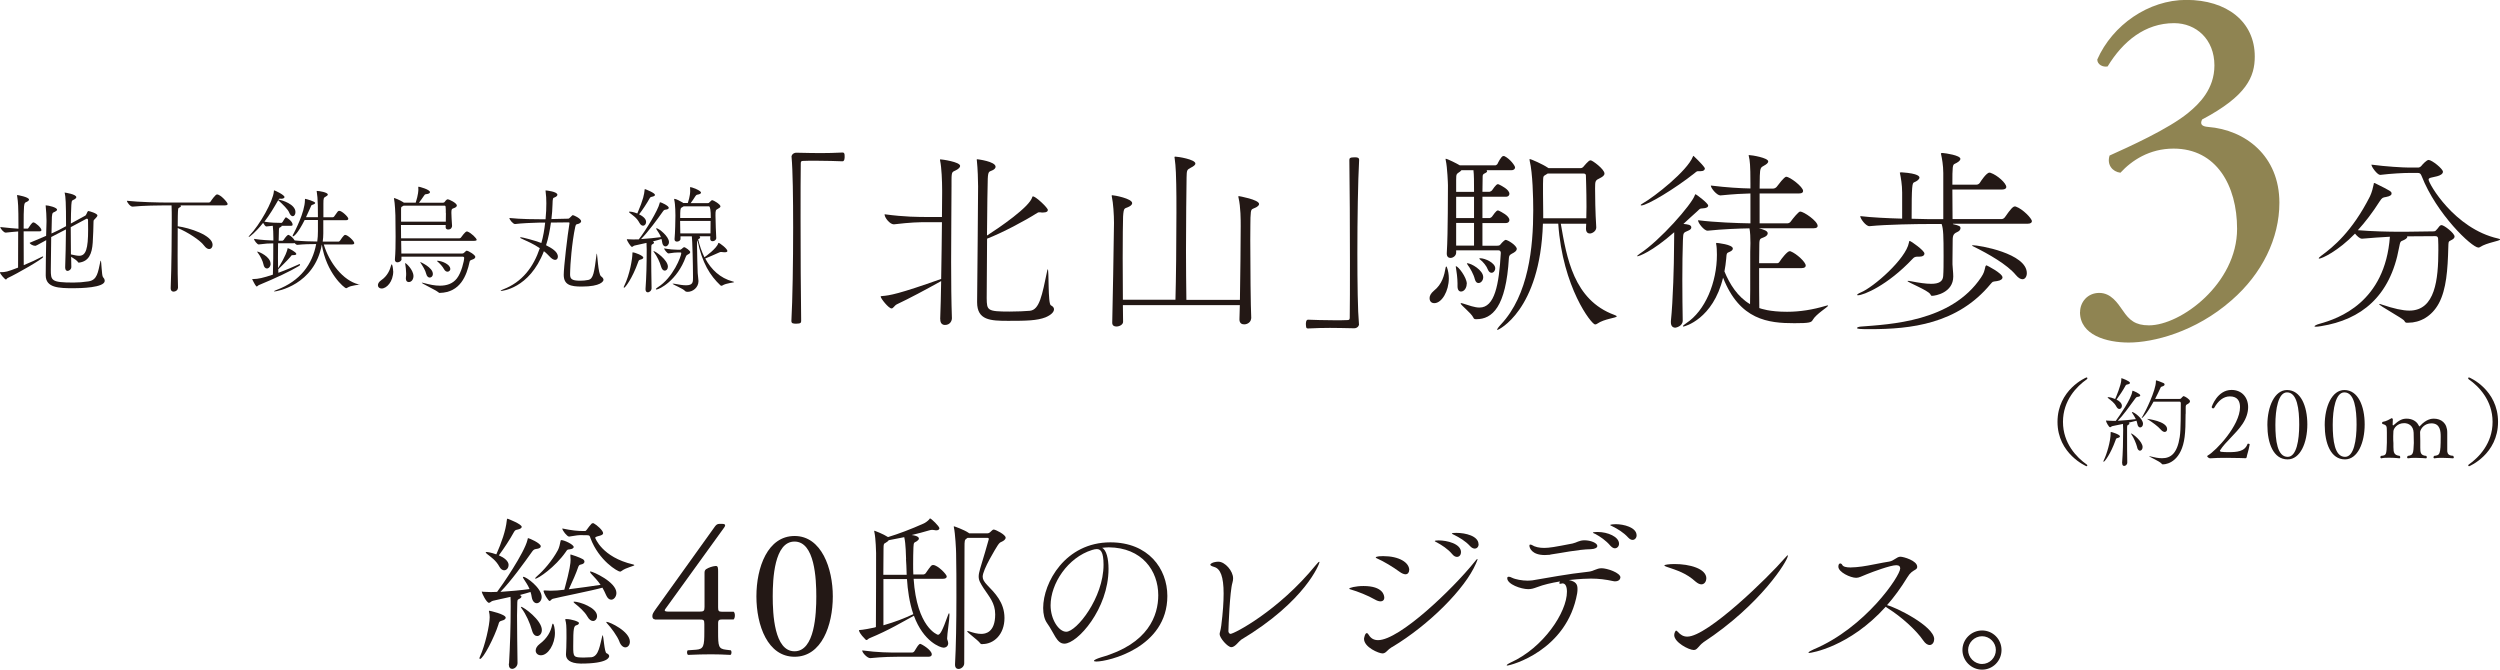 <?xml version="1.0" encoding="UTF-8"?>
<svg id="_レイヤー_2" data-name="レイヤー 2" xmlns="http://www.w3.org/2000/svg" width="255.88" height="68.54" viewBox="0 0 255.88 68.54">
  <defs>
    <style>
      .cls-1 {
        fill: #231815;
      }

      .cls-2 {
        fill: #8f8452;
      }
    </style>
  </defs>
  <g id="_アニメーションテキスト_SP" data-name="アニメーションテキスト_SP">
    <g>
      <path class="cls-1" d="M.79,28.46c-.12.05-.12.15-.18.15-.11,0-.62-.59-.62-.74,0-.01.01-.01.01-.01.6,0,.72-.04,1.85-.47.01-.72.01-2.34.01-3.7-.46.02-.84.09-1.27.12h-.01c-.2,0-.55-.42-.55-.57H.05c.92.09,1.38.15,1.84.17,0-.63-.01-1.19-.01-1.53-.01-.46-.01-1.16-.13-1.85v-.05s0-.02.01-.02c.02,0,1.21.2,1.21.47,0,.09-.12.19-.3.26-.23.09-.25.23-.25,2.71h.39c.07,0,.09-.05.13-.11.33-.52.44-.53.47-.53.21,0,.83.56.83.79,0,.07-.05.13-.21.13h-1.61c0,1.32.01,2.77.01,3.46.68-.28,1.38-.6,1.84-.85.04-.02.07-.04.1-.04.04,0,.05.02.05.05,0,.18-2.68,1.72-3.62,2.15ZM10.72,28.74c0,.72-2.55.76-3.19.76-1.51,0-2.85-.04-2.85-1.32,0-.81.02-2.31.05-3.6-1,.56-1.06.58-1.13.58-.23,0-.56-.19-.56-.31h0c.66-.27,1.21-.51,1.68-.71l.04-1.43v-.17c0-.4-.04-1.02-.08-1.41,0-.04-.01-.06-.01-.07,0-.04.01-.04.04-.04.24,0,1.13.21,1.13.44,0,.07-.07.14-.21.21-.21.1-.28.05-.32.53-.01.19-.02.87-.04,1.7.53-.24.96-.45,1.49-.75,0-2.44-.05-3.04-.13-3.36-.01-.05-.02-.07-.02-.07,0-.01.01-.01.01-.01.05,0,1.19.17,1.19.47,0,.07-.06.14-.15.2-.28.17-.32.04-.36.6-.02.5-.05,1.17-.05,1.9l1.48-.81c.07-.04.09-.14.14-.21.04-.07.06-.17.13-.24.01-.01.02-.02.05-.02.08,0,.92.24.92.45,0,.09-.1.2-.26.37-.13.12-.13.11-.14.31-.02.6-.02,1.28-.08,2.11-.08,1.15-.4,1.91-1.4,2.04-.09,0-.11-.04-.11-.04-.05-.15-.4-.37-.7-.56l.02,1.03v.02c0,.27-.27.4-.38.4-.13,0-.25-.1-.25-.34v-.04c.04-1.03.07-2.56.08-3.87l-1.51.78c-.02,1.19-.04,2.58-.04,3.32,0,1.13.02,1.34,2.32,1.34.51,0,1-.04,1.53-.12.91-.13.98-.94,1.22-2.03.01-.07.02-.09.04-.09.08,0,.09,1.55.23,1.68.1.11.17.23.17.34ZM8.9,22.38s-.05.01-.07.02l-1.59.85c0,.94.01,1.94.02,2.79.31.06.59.14.84.14.69,0,.92-.69.92-2.7,0-.34-.01-.68-.01-.96,0-.09-.06-.14-.12-.14Z"/>
      <path class="cls-1" d="M18.21,29.46c0,.24-.24.39-.44.39-.15,0-.3-.09-.3-.33v-.02c.09-2.1.11-5.71.11-6.9,0-.49,0-1.28-.02-1.58h-.6c-.66,0-2.3.02-3.39.13h-.01c-.23,0-.57-.45-.57-.6h0c1.25.14,3.36.18,4.04.18h4.33c.08,0,.17-.05.2-.11.11-.17.5-.72.65-.72.37,0,1.09.82,1.09.98,0,.07-.06.14-.26.14h-4.58s.06.05.06.07c0,.06-.08.13-.15.15-.15.06-.15.09-.17.88,0,.27-.01.63-.01,1.04,1.16.15,3.57.91,3.57,1.9,0,.24-.14.43-.36.43-.14,0-.32-.1-.5-.34-.4-.56-1.74-1.42-2.71-1.81,0,.83-.01,1.85-.01,2.86,0,1.26.01,2.48.04,3.26h0Z"/>
      <path class="cls-1" d="M36.79,29.11c0,.06-.83.07-1.24.34-.04.02-.08.05-.12.05-.18,0-2.04-1.56-2.49-4.47-.75,4.15-4.62,4.8-4.84,4.8-.04,0-.05,0-.05-.01,0-.04.12-.1.27-.15,2.43-.91,3.66-2.64,4.04-4.69-.56,0-1.25.01-1.91.08h-.02c-.08,0-.2-.08-.28-.18-.04.01-.08.02-.15.02h-1.54c-.01.47-.01.97-.01,1.47,0,.36,0,.72.01,1.08.81-1.28.92-1.8.96-1.94.01-.08.01-.11.04-.11.08,0,.87.4.87.59,0,.07-.08.12-.28.12h-.05c-.19,0-.18.05-.28.18-.25.31-1.19,1.23-1.24,1.27,0,.12.01.24.01.36.82-.3,1.56-.62,2.13-.88.02-.01.04-.01.05-.01.02,0,.04.01.04.05s-.02.1-.1.14c-.96.57-2.29,1.2-4.14,1.97-.09.05-.13.13-.19.13-.02,0-.05-.01-.07-.04-.12-.12-.4-.7-.4-.7,0-.01.01-.02.06-.02h.08c.44,0,1-.12,1.98-.45.04-1.1.04-2.25.04-3.2-.42,0-.83.02-1.49.11h-.01c-.14,0-.47-.41-.47-.57.78.12,1.49.15,1.98.17v-.24c0-.52-.02-.91-.06-1.27-.19.01-.4.04-.66.07h-.01c-.08,0-.23-.2-.32-.37-.77.98-1.4,1.45-1.46,1.45t-.02-.01s.02-.08.08-.14c1.06-1.09,2.42-3.52,2.5-4.51.01-.08,0-.12.02-.12.08,0,1.07.47,1.07.69,0,.1-.14.17-.3.17h-.02c-.07,0-.12-.01-.15-.01-.07,0-.11.02-.15.09.02,0,.05.01.08.02.27.05,1.66.45,1.66,1.27,0,.25-.13.42-.27.42-.13,0-.27-.11-.38-.39-.11-.3-.68-.85-1.03-1.17l-.09-.08s-.01.02-.02.04c-.4.7-.85,1.46-1.39,2.16.66.11,1.26.12,1.64.12h.12s.07-.04.11-.1c.01-.02.27-.47.34-.47.02,0,.68.37.68.76,0,.06-.04.11-.17.11h-.95c0,.07-.06.11-.08.12-.21.12-.2.02-.21.65,0,.25-.02.5-.02.76h.39s.09-.04.13-.09c.14-.24.38-.51.46-.51.02,0,.05,0,.06.01.24.11.45.32.6.56.77.08,1.65.11,2.31.11.05-.34.07-.7.07-1.06v-1.14h-1.36c-.71,1.41-1.1,1.67-1.19,1.67-.02,0-.04-.01-.04-.05s.04-.13.12-.27c.06-.11,1.14-2.15,1.14-3.4,0-.12.01-.12.02-.12.07,0,1.03.27,1.03.42,0,.06-.08.13-.28.19-.15.05-.13.11-.19.24l-.47,1.03h1.22c0-.47-.01-.94-.01-1.23-.01-.58-.06-1.11-.11-1.38-.01-.04-.01-.06-.01-.07s0-.01.01-.01c.26,0,1.13.15,1.13.37,0,.07-.07.14-.19.2-.23.13-.26.14-.26.74v1.39h.95s.12-.02.15-.08c.38-.54.39-.58.53-.58.26,0,.92.62.92.81,0,.08-.06.15-.26.15h-2.3v1.34c0,.28-.02.57-.06.85h1.61c.07,0,.13-.05.17-.11.01-.02.37-.58.51-.58.28,0,.94.64.94.84,0,.07-.05.14-.23.14h-2.89c.55,1.86,1.97,3.7,3.57,4.09.08.02.13.04.13.05ZM27.7,26.99c0,.28-.19.49-.38.49-.15,0-.31-.13-.36-.44-.05-.28-.31-.83-.55-1.14-.06-.07-.09-.12-.09-.14,0,0,.01-.01.02-.01.14,0,1.35.51,1.35,1.24Z"/>
      <path class="cls-1" d="M40.25,27.75c0,1.08-.68,1.78-1.19,1.78-.23,0-.38-.14-.38-.34,0-.15.09-.34.34-.51.63-.43.89-1.04,1.02-1.55.01-.05.04-.07.06-.07.06,0,.14.46.14.7ZM48.8,24.52c0,.07-.06.13-.26.13h-7.48l.02,1.3h6.19c.14,0,.18-.04.23-.08.2-.2.23-.21.27-.21.17,0,.88.43.88.63,0,.09-.08.19-.21.24-.19.07-.34.1-.37.24-.31,1.46-.96,3.15-3.05,3.21-.11,0-.08-.02-.17-.08-.34-.26-1.68-.88-1.68-.96t.02-.01s.11.01.24.05c.55.15,1.08.26,1.59.26.7,0,1.32-.2,1.74-.74.46-.57.75-1.8.75-2.11,0-.07-.07-.12-.12-.12h-6.3v.24s.01.01.01.01c0,.19-.23.33-.42.33-.14,0-.26-.08-.26-.26v-.05c.06-.68.07-1.53.07-2.32,0-1.01-.02-1.91-.02-2.17,0-.15-.05-1.27-.14-1.7-.01-.04-.01-.06-.01-.07s0-.01.01-.01c.08,0,.57.19.95.43l.04.04h1.23c.27-.83.27-1.28.27-1.35,0-.08-.01-.15-.01-.21s.01-.07.05-.07c.05,0,1.15.28,1.15.56,0,.08-.11.18-.38.2-.15.01-.18.08-.24.17-.19.26-.34.51-.51.71h2.44c.07,0,.15-.02.19-.08.02-.04.19-.27.31-.27.17,0,.94.39.94.63,0,.15-.2.24-.3.27-.23.08-.26.11-.26.49s.04.76.07,1.33c0,.08-.05.37-.4.37-.14,0-.26-.07-.26-.25h0s.01-.21.01-.21h-4.58c0,.43,0,.89.01,1.36h5.98s.12-.02.15-.08c.05-.06.43-.62.6-.62.02,0,.05,0,.07.01.38.14.94.69.94.85ZM45.63,21.81c0-.26,0-.47-.02-.65,0-.01-.02-.11-.09-.11h-4.21l-.14.08c-.09.06-.12.04-.12.3v1.26h4.58c.01-.34.01-.63.01-.88ZM41.84,28.87c-.17,0-.3-.11-.3-.37,0-.05,0-.09.01-.15.02-.11.02-.23.02-.36,0-.33-.05-.7-.09-.95,0-.04-.01-.06-.01-.08s.01-.04.02-.04c.05,0,.81.66.83,1.33,0,.32-.18.62-.49.62ZM44.31,28.02c0,.24-.15.39-.33.39-.14,0-.3-.12-.36-.39-.08-.36-.37-.81-.55-1.08-.04-.06-.05-.08-.05-.11t.01-.01s1.27.55,1.27,1.2ZM46.1,27.49c0,.19-.14.32-.3.32-.12,0-.26-.08-.36-.27-.12-.24-.44-.59-.68-.79-.01-.01-.04-.02-.04-.05,0-.01.01-.01.06-.01.4,0,1.3.36,1.3.81Z"/>
      <path class="cls-1" d="M58.29,22.83s-.01-.07-.07-.07l-1.83.02c-.11.79-.26,1.59-.5,2.32.55.28,1.21.65,1.21,1.17,0,.19-.11.33-.28.33-.15,0-.36-.11-.59-.37-.17-.19-.36-.36-.56-.52-1.49,3.89-4.38,4.07-4.38,4.07-.04,0-.05-.01-.05-.02,0-.02.15-.11.25-.14,1.96-.74,3.12-2.3,3.76-4.22-.62-.42-1.3-.72-1.94-1.01-.05-.02-.07-.05-.07-.06,0-.02.04-.05.07-.05.13,0,1.36.31,2.1.59.19-.66.31-1.36.39-2.09h-.5c-.88.02-1.93.07-2.58.15h-.01c-.19,0-.57-.44-.57-.62,1.16.13,2.79.13,3.17.13h.53c.06-.62.08-1.16.08-1.64,0-.4-.02-.82-.08-1.26v-.04s0-.01.01-.01c.08,0,1.2.12,1.2.44,0,.09-.08.19-.25.26-.21.09-.23.02-.25.78-.01.47-.05.96-.11,1.45l1.72-.04c.06,0,.12-.05.18-.11.21-.21.25-.25.3-.25.06,0,.84.33.84.63,0,.14-.19.23-.28.26-.17.06-.25-.01-.32.3-.36,1.64-.52,4.07-.52,4.49,0,.13-.01.25-.01.37,0,.45.13.66,1.02.66.27,0,.57-.02.85-.08.52-.12.6-.77.84-2.62.01-.07.01-.09.02-.09.07,0,.13,2.12.44,2.34.15.11.25.23.25.36,0,.14-.27.69-2.23.69-1.15,0-1.84-.17-1.84-1.21,0-.75.38-4.03.59-5.28v-.04Z"/>
      <path class="cls-1" d="M65.84,26.37c0,.08-.08.15-.28.2-.18.04-.19.11-.25.27-.6,1.67-1.32,2.61-1.43,2.61-.02,0-.04-.01-.04-.04,0-.04.01-.08.05-.15.58-1.16.84-2.83.84-3.31,0-.12.01-.12.02-.12.24,0,1.09.34,1.09.53ZM68.47,24.78c0,.26-.18.44-.36.44-.15,0-.3-.13-.34-.44-.01-.11-.04-.23-.07-.32-.23.07-.53.17-.88.25.08.04.12.08.12.13s-.04.1-.13.14c-.15.08-.14.05-.15.47,0,.17-.01.4-.01.7,0,.92.02,2.34.04,3.35,0,.24-.21.42-.39.42-.12,0-.23-.09-.23-.3v-.06c.09-1.23.12-2.49.12-4.04,0-.25-.01-.49-.02-.66-.5.12-.97.21-1.21.27-.12.02-.2.14-.28.14-.12,0-.52-.64-.52-.77,0-.01,0-.02.02-.02s.05.01.08.01c.18.01.38.02.57.02s.36-.01.46-.01h.09c.71-.9,1.98-3,2.13-3.69.02-.08.02-.11.05-.11.11,0,.89.36.89.57,0,.08-.09.17-.33.19-.12.01-.19.06-.27.18-.57.81-1.49,2.07-2.24,2.83.7-.05,1.51-.12,2.04-.2-.12-.3-.3-.55-.43-.75-.05-.07-.06-.11-.06-.14,0-.01.01-.02.02-.02.26,0,1.29.85,1.29,1.41ZM67.04,19.95c0,.07-.1.15-.31.19-.14.02-.18.06-.25.18-.25.46-.73,1.19-1.07,1.62.65.31.72.63.72.78,0,.21-.14.38-.31.38-.13,0-.26-.08-.38-.3-.26-.5-.66-.75-.95-.98-.07-.06-.11-.09-.11-.12s.02-.04.07-.04c.31,0,.72.17.78.19.65-1.51.7-2,.74-2.37.01-.09.01-.12.04-.12s.05.01.08.02c.02.01.94.36.94.56ZM68.36,27.3c0,.24-.15.4-.32.4-.14,0-.28-.11-.36-.36-.15-.53-.44-1.13-.73-1.51-.05-.06-.07-.09-.07-.12,0,0,0-.01.01-.01.21,0,1.47.92,1.47,1.59ZM70.64,25.82c0,.11-.13.17-.2.21-.08.05-.18.06-.25.26-.88,2.44-2.73,3.34-2.99,3.34-.05,0-.07-.01-.07-.04,0-.04.06-.09.17-.17,1.61-1,2.43-3.22,2.43-3.51,0-.05-.04-.07-.08-.07h-.26c-.17,0-.52.02-.97.1-.13,0-.45-.42-.45-.52.57.11,1.06.14,1.35.14h.32s.09-.05.13-.08c.06-.06.2-.18.25-.18.13,0,.63.36.63.51ZM75.15,28.86c0,.08-.79.09-1.23.37-.02.01-.05.02-.07.02-.05,0-.08-.02-.12-.05-1.03-.97-1.88-2.28-2.34-4.61-.05.08-.05.44-.05.52,0,.65.06,2.55.07,2.83,0,.09.08.7.08.82v.02c0,.65-.59,1.09-1.1,1.09-.21,0-.26-.07-.28-.09-.17-.23-1.27-.66-1.27-.74,0-.01.01-.01.04-.01.04,0,.09,0,.19.02.45.09.84.15,1.15.15.71,0,.71-.34.71-.77,0-1.36-.07-3.97-.12-4.24h-1.16v.26c0,.17-.19.28-.36.28-.13,0-.25-.07-.25-.23v-.04c.06-.57.09-1.96.09-2.4,0-.04,0-1.13-.12-1.6-.01-.04-.01-.06-.01-.07,0-.02.01-.04.02-.04.17,0,.66.26.85.38l.06.05h.47c.04-.12.24-.74.24-1.22,0-.13,0-.26-.01-.34,0-.06.01-.07.04-.07.11,0,1.08.34,1.08.57,0,.08-.12.17-.36.2-.13.02-.17.1-.23.18-.17.26-.31.49-.47.69h1.75c.08,0,.11-.01.14-.05.25-.25.26-.25.33-.25.11,0,.83.42.83.63,0,.12-.17.19-.26.25-.23.12-.25.15-.25.69,0,.68.06,1.91.08,2.3h0c0,.2-.2.33-.37.33-.13,0-.25-.07-.25-.25,0-.08.01-.17.01-.26h-1.13c.07.04.09.07.09.12,0,.06-.05.12-.14.15l-.06.04c.14.65.36,1.28.64,1.84.11-.07,1.26-.91,1.41-1.42.01-.04.02-.05.04-.05.11,0,.9.6.9.83,0,.08-.09.13-.26.13-.06,0-.12,0-.19-.01-.06-.01-.12-.02-.18-.02-.07,0-.14.01-.21.05-.38.17-1.03.46-1.43.62.62,1.14,1.53,2,2.79,2.34.11.02.15.05.15.06ZM72.55,21.12h-2.58l-.21.13c-.13.06-.14.26-.14,1.06h3.13q0-1.19-.19-1.19ZM69.61,22.61c0,.39.01.76.02,1.28h3.09c0-.4.01-.85.01-1.28h-3.13Z"/>
      <path class="cls-1" d="M81.01,16.07c0-.26.24-.44.5-.44,1.01.02,1.75.04,2.48.04s1.41-.02,2.26-.06c.04,0,.14.02.16.1.04.08.04.2.04.34,0,.1,0,.46-.22.46-.52-.02-1.69-.06-2.78-.06-.44,0-.89,0-1.27.02-.18,0-.22.08-.22.26-.02,1.07-.02,3.23-.02,5.7,0,3.51.02,7.68.06,10.4,0,.18-.02.3-.5.3-.32,0-.5-.02-.5-.28.12-2.2.18-6.03.18-9.53,0-3.08-.04-5.93-.16-7.22v-.04Z"/>
      <path class="cls-1" d="M96.23,32.66c.04-1.09.08-2.46.1-3.89-1.71.95-3.21,1.75-4.54,2.38-.26.14-.36.42-.54.42-.3,0-1.11-1.03-1.11-1.21,0-.06.06-.04.16-.06.75-.06,1.67-.2,6.03-1.75.04-2,.06-4.13.08-5.81h-1.37c-1.11,0-1.81.02-3.53.22h-.04c-.38,0-.93-.67-.93-1.01v-.02c2.06.28,3.43.28,4.58.28h1.29c0-1.15.02-2.02.02-2.42v-.34c0-.91-.06-2.32-.2-2.96-.02-.06-.02-.1-.02-.12,0-.04.02-.06.04-.06.14,0,2.02.26,2.02.67,0,.12-.1.24-.28.36-.5.32-.6.06-.6,1.13v.56c0,1.67-.04,4.72-.04,7.76,0,2.06.02,4.11.08,5.78,0,.26-.18.69-.71.69-.26,0-.48-.16-.48-.56v-.04ZM100.01,30.79c.04-2.34.08-9.94.1-11.71,0-.6-.04-1.83-.12-2.58,0-.08-.02-.12-.02-.16,0-.02.02-.04.06-.04.02,0,1.87.22,1.87.77,0,.12-.1.26-.32.36-.32.16-.44.04-.48.85-.02.44-.06,3.08-.08,5.83,1.23-.79,4.39-2.94,4.64-3.95.02-.04.02-.06.06-.06.3,0,1.53,1.17,1.53,1.39,0,.14-.12.26-.48.26h-.16c-.08-.02-.16-.02-.22-.02-.08,0-.14,0-.22.06-1.27.81-3.55,2.02-5.14,2.64-.02,2.7-.04,5.4-.04,6.09.02,1.25.04,1.37,2.36,1.37.75,0,1.61-.04,2.06-.08.99-.1,1.25-1.59,1.77-4.07.02-.12.04-.18.06-.18.14,0,0,3.55.32,3.69.2.1.32.24.32.4,0,.28-.28.58-.87.83-.87.34-1.98.36-3.81.36s-3.19-.06-3.19-1.9v-.14Z"/>
      <path class="cls-1" d="M128.05,32.6c0,.32-.32.6-.71.6-.26,0-.48-.14-.48-.5v-.04c0-.16.02-.69.04-1.43h-11.97c0,.73.02,1.31.02,1.71,0,.28-.36.48-.69.48-.22,0-.42-.1-.42-.38v-.04c.02-.4.18-9.29.18-10.18,0-.83-.08-2.06-.22-2.68-.02-.06-.02-.1-.02-.12t.04-.04c.22,0,2.06.34,2.06.81,0,.12-.1.24-.28.34-.5.28-.58,0-.65,1.03-.02.48-.04,2.28-.04,4.29,0,1.41.02,2.96.02,4.23h5.38c.06-2.06.1-5.93.1-8.89,0-1.19,0-2.22-.02-2.94,0-.38-.04-1.92-.16-2.64-.02-.06-.02-.08-.02-.12s.02-.06.08-.06c.26,0,2.06.28,2.06.71,0,.14-.18.28-.46.42-.42.22-.42.26-.44,1.01-.02,1.41-.06,4.41-.06,7.5,0,1.73.02,3.49.04,5.02h5.48c.04-2.36.08-6.13.08-7.54,0-.62,0-1.96-.22-2.9-.02-.06-.02-.1-.02-.14,0-.02.02-.04.04-.04s2.08.36,2.08.81c0,.12-.1.22-.3.34-.48.26-.54.02-.58,1.05,0,.18-.02,1.09-.02,2.3,0,2.68.04,6.89.1,8.02v.02Z"/>
      <path class="cls-1" d="M139.1,33.16c0,.26-.24.44-.5.44-.99-.02-1.75-.04-2.48-.04s-1.41.02-2.26.06c-.04,0-.14-.02-.16-.1-.02-.08-.04-.2-.04-.34,0-.1,0-.46.22-.46.52.02,1.69.06,2.78.06.44,0,.89,0,1.27-.02.18,0,.22-.08.22-.26.02-1.07.02-3.23.02-5.7,0-3.51-.02-7.68-.06-10.4,0-.18.02-.3.52-.3.3,0,.48.02.48.28-.12,2.2-.18,6.03-.18,9.53,0,3.08.04,5.93.16,7.22v.04Z"/>
      <path class="cls-1" d="M148.29,28.49c0,1.29-.71,2.54-1.49,2.54-.14,0-.48-.06-.48-.52,0-.22.12-.48.44-.75.85-.67,1.07-1.59,1.21-2.4.02-.06.04-.08.06-.08s.06.02.06.06c.14.36.2.77.2,1.15ZM155.24,25.48c0,.18-.16.32-.52.5-.22.12-.26.22-.28.42-.3,5.04-1.71,6.27-3.33,6.27h-.04c-.16,0-.22-.04-.28-.18-.22-.46-1.29-1.27-1.29-1.43,0-.02.02-.04.04-.04.04,0,.1.02.18.04.64.2,1.21.42,1.71.42,1.55,0,2-2.32,2.18-5.6,0-.14-.08-.26-.24-.26h-4.33v.24c0,.32-.32.54-.58.54-.2,0-.38-.12-.38-.44v-.04c.14-2.3.1-6.35.12-6.95,0-.16-.06-1.83-.22-2.54-.02-.06-.02-.12-.02-.14s0-.04.02-.04c.16,0,1.19.52,1.43.67h3.67s.16-.06.2-.16c.02-.06.38-.79.58-.79.06,0,.1,0,.14.02.56.28,1.07.97,1.07,1.15,0,.12-.1.28-.36.28h-2.56s.06.08.06.1c0,.08-.1.16-.16.18-.3.14-.3.18-.3.48,0,.44-.02.93-.02,1.45h.73s.2-.06.26-.16c.02-.02.4-.62.58-.62.04,0,.08.02.1.02.24.12,1.09.52,1.09.97,0,.14-.1.3-.38.3h-2.38v2.18h.75s.18-.06.24-.16c.1-.14.42-.62.58-.62.04,0,.08.02.1.02.24.12,1.09.52,1.09.97,0,.14-.1.3-.38.3h-2.38v2.32h1.49c.26,0,.3-.06.38-.16.14-.18.42-.44.5-.44.2,0,1.15.56,1.15.95ZM150.12,29.05c0,.42-.26.79-.58.79-.2,0-.36-.16-.36-.54v-.3c0-.48-.1-1.29-.16-1.59-.02-.06-.02-.1-.02-.12s0-.04.02-.04c.24,0,1.09,1.13,1.11,1.77v.04ZM150.87,19.4c0-.69,0-1.53-.06-1.98h-1.23s-.08.1-.14.14c-.36.26-.4.2-.4.85v1.23h1.83v-.24ZM150.87,20.14h-1.83v2.18h1.83v-2.18ZM150.87,22.82h-1.83v2.32h1.83v-2.32ZM151.81,28.37c0,.34-.24.6-.48.6-.16,0-.3-.1-.38-.4-.12-.5-.48-1.13-.75-1.49-.04-.06-.06-.1-.06-.12,0,0,0-.02.02-.02.42,0,1.65.71,1.65,1.43ZM153.04,27.46c0,.26-.18.46-.38.46-.14,0-.28-.1-.38-.34-.12-.34-.48-.79-.83-1.05-.02-.02-.04-.04-.04-.06s.04-.04.08-.04c.52,0,1.55.48,1.55,1.03ZM165.48,32.38c0,.16-1.27.24-2,.75-.06.04-.14.08-.22.08-.36,0-3.33-3.79-3.77-10.32h-1.57c-.28,8.95-4.6,10.88-4.64,10.88s-.04,0-.04-.04c0-.06.1-.22.38-.52,2.84-3.02,3.31-7.92,3.31-11.69,0-1.25-.06-3.83-.36-5.04-.02-.08-.02-.14-.02-.16s0-.04.02-.04c.14,0,1.35.54,1.83.87l.1.06h3.29c.12,0,.26-.1.32-.2.1-.14.44-.48.52-.54.08-.04.12-.06.18-.06.18,0,1.41.91,1.41,1.35,0,.2-.2.34-.44.46-.5.24-.52.28-.52,1.07,0,.75.02,2.44.12,3.97v.02c0,.4-.44.62-.65.62-.22,0-.4-.14-.4-.48v-.04c0-.14.02-.32.02-.48h-2.6c.6,3.45,1.31,7.8,5.48,9.33.16.06.24.1.24.16ZM162.38,21.15c0-1.59-.06-3.14-.06-3.21s-.06-.18-.24-.18h-3.67s-.1.06-.16.1c-.32.2-.3.1-.32.97v.99c0,.46.02,1.15.02,2v.52h4.41c0-.38.02-.79.02-1.19Z"/>
      <path class="cls-1" d="M174.83,21.05c0,.14-.14.26-.58.28-.28,0-.28.06-.56.32-.48.42-.93.85-1.39,1.27.42.04.81.08.81.36,0,.12-.1.24-.3.32-.54.24-.52.18-.56.99-.04,1.09-.06,2.58-.06,4.09s.02,3,.04,4.11v.02c0,.62-.75.73-.75.73-.26,0-.46-.16-.46-.54v-.14c.22-2.06.32-5.99.32-7.34,0-.08.02-1.23.02-1.75-2.3,2.02-3.61,2.46-3.77,2.46t-.04-.02s.1-.12.28-.24c2.08-1.35,5.32-5.04,5.64-5.99.02-.06.04-.1.08-.1s1.29.91,1.29,1.17ZM174.49,17.26c0,.12-.1.26-.42.26h-.24c-.12,0-.18.02-.36.18-2.02,1.61-4.88,3.33-5.48,3.33-.04,0-.06-.02-.06-.04,0-.04.08-.1.22-.18,1.21-.69,4.54-3.31,5.12-4.78.02-.04.04-.08.06-.08,0,0,.89.83,1.13,1.21.02.02.04.06.04.1ZM187.07,31.27s.04,0,.04.02c0,.12-1.23.85-1.57,1.45-.14.26-.3.34-1.88.34-2.66,0-5.6-.32-7.3-4.66-1.03,4.25-3.95,5-4.05,5-.04,0-.06,0-.06-.04s.1-.14.34-.3c1.94-1.27,3.14-4.17,3.14-7.01,0-.4-.02-.85-.08-1.11v-.06s0-.04.04-.04c.06,0,1.67.16,1.67.58,0,.12-.1.24-.34.34-.28.12-.3.1-.34.71-.04.44-.1.87-.18,1.29.54,1.31,1.35,2.6,2.62,3.35.02-.65.02-1.41.02-5.36,0-.24.02-.54.02-.89,0-.54-.02-1.15-.1-1.51-1.11.02-2.74.08-4.27.24h-.02c-.36,0-.97-.79-.97-1.05v-.02c1.75.22,4.05.3,5.36.32v-3.06c-.83.02-1.61.06-3.06.2h-.02c-.36,0-.97-.75-.97-.99v-.02c1.63.2,3,.28,4.05.3v-.56c0-1.83-.06-2.32-.16-2.72-.02-.06-.02-.1-.02-.12s0-.02.02-.02c.28,0,1.98.28,1.98.65,0,.16-.18.3-.44.44-.3.16-.4.22-.42,1.03,0,.38-.02.81-.02,1.31h1.39c.12,0,.28-.08.36-.18.77-1.03.93-1.03.97-1.03.38,0,1.73,1.03,1.73,1.45,0,.14-.08.26-.42.26h-4.03v3.06h2.84c.12,0,.28-.08.34-.18.26-.36.81-1.03.97-1.03.36,0,1.79.97,1.79,1.47,0,.12-.08.24-.4.24h-5.62c.5.14.91.26.91.52,0,.12-.1.26-.26.34-.48.26-.6.06-.6.87,0,.18-.02.91-.02,1.85h1.85c.12,0,.2-.08.26-.18.16-.26.77-1.05,1.01-1.05.04,0,.08,0,.12.02.6.24,1.53,1.09,1.53,1.45,0,.12-.08.26-.42.26h-4.35c0,1.51,0,3.31.02,4.09.18.06,1.03.38,2.84.38,1.33,0,2.66-.22,3.93-.6.12-.04.2-.06.24-.06Z"/>
      <path class="cls-1" d="M196.24,26.27c-.2,0-.34.06-.48.22-2.58,2.74-5.04,3.73-5.58,3.73-.06,0-.1,0-.1-.04s.12-.14.36-.24c1.33-.54,4.64-3.45,4.94-5.1.02-.1.02-.18.1-.18s1.49.97,1.49,1.29c0,.18-.16.32-.52.32h-.2ZM204.4,28.77c-.28.04-.36.04-.44.08-.06.04-.1.08-.22.22-3.39,4.11-8.2,4.62-12.32,4.62-1.07,0-1.35-.02-1.35-.12,0-.06.16-.12.34-.14,3.02-.24,9.31-.48,12.36-5.04.3-.46.32-.6.44-1.11.02-.06.06-.12.12-.12.02,0,1.63.81,1.63,1.23,0,.16-.16.32-.56.38ZM199.89,22.94c.67.16.77.22.77.42,0,.14-.12.28-.24.34-.44.2-.56.32-.56.91,0,.44-.02,1.41-.02,2.04v.4c0,.24.08.81.08,1.25,0,1.65-1.81,1.98-2.18,1.98-.1,0-.1-.06-.18-.18-.26-.4-2.32-1.21-2.32-1.33,0-.02.02-.02.06-.02s.14,0,.3.04c.83.16,1.51.26,2.06.26.77,0,1.19-.22,1.23-.79.04-.52.04-1.31.04-2.06,0-2.02-.02-2.76-.2-3.27h-1.37c-1.13,0-4.19.04-6.01.22h-.02c-.36,0-.93-.77-.93-1.03,1.15.14,2.82.22,4.29.26v-2.68c0-.79-.14-1.57-.22-1.94,0-.04-.02-.06-.02-.08,0,0,0-.04.2-.04,1.79.12,1.81.46,1.81.54,0,.18-.28.38-.54.48-.2.08-.26.28-.26,3.73.75.02,1.39.04,1.75.04h1.49v-4.72c0-.79-.14-1.53-.22-1.89,0-.04-.02-.06-.02-.08,0-.08.06-.08.18-.08.3.02,1.81.24,1.81.6,0,.2-.3.38-.56.5-.24.1-.26.24-.26,2.14h2.48c.14,0,.28-.1.34-.2.08-.14.67-1.03.97-1.03.04,0,.08,0,.12.02.71.24,1.61,1.07,1.61,1.45,0,.12-.1.26-.44.26h-5.08c0,1.07.02,2.3.02,3.02h5.04c.14,0,.28-.12.34-.22.56-.81.81-1.07.99-1.07.04,0,.08,0,.12.02.69.24,1.63,1.21,1.63,1.49,0,.12-.1.26-.44.26h-7.64ZM206.32,28.14c-.87-1.05-2.76-2.14-4.39-2.94-.06-.02-.08-.06-.08-.08s.02-.02.08-.02c.62,0,5.52.83,5.52,2.86,0,.34-.18.62-.44.62-.2,0-.42-.12-.69-.44Z"/>
      <path class="cls-2" d="M212.9,31.94c0-1.01.76-1.96,1.96-1.96s1.86,1.01,2.42,1.81c.65.96,1.26,1.51,2.67,1.51,3.27,0,9.02-4.28,9.02-9.88,0-4.43-2.12-8.21-6.5-8.21-2.47,0-4.28,1.21-5.44,2.47-.81-.1-1.41-.81-1.11-1.76,1.91-.86,6.05-2.72,8.06-4.38,1.11-.91,2.67-2.42,2.67-4.84,0-2.67-1.86-4.33-4.13-4.33-2.97,0-5.24,1.86-6.8,4.43-.5.1-1.06-.2-1.06-.71,1.56-3.53,5.24-6.1,9.12-6.1,4.13,0,7,2.22,7,5.79,0,2.07-.81,4.03-5.39,6.45-.25.5,0,.71.6.76,3.83.3,7.31,2.97,7.31,7.76,0,3.63-1.76,7.26-4.89,9.98-3.73,3.28-8.06,4.33-10.53,4.33-2.27,0-4.99-.76-4.99-3.12Z"/>
      <path class="cls-1" d="M246.29,33.02c-.12,0-.16-.12-.2-.18-.12-.24-2.58-1.55-2.58-1.71,0,0,.02-.02.04-.02.04,0,.12.02.28.08,1.19.4,2.08.6,2.78.6,2.64,0,2.96-3.2,2.96-6.17,0-.36,0-.73-.02-1.09,0-.2-.02-.36-.3-.36l-2.88.02s.02.04.02.06c0,.12-.2.26-.44.36-.22.1-.28.04-.4.73-.91,5.02-3.89,7.38-7.98,8.04-.24.04-.42.06-.54.06-.1,0-.14-.02-.14-.04,0-.06.22-.18.52-.26,1.96-.54,6.71-2.2,7.2-8.91-.87.04-1.9.12-2.84.2h-.02c-.22,0-.5-.26-.71-.52-1.73,1.79-3.39,2.56-3.67,2.56-.04,0-.04-.02-.04-.04,0-.04.08-.12.26-.26,1.19-.87,3.14-2.44,4.98-6.07.2-.42.32-.93.38-1.23.02-.08,0-.14.06-.14.02,0,.04,0,.08.02,1.67.83,1.69.85,1.69,1.07,0,.14-.14.26-.56.34-.34.06-.4.06-.65.44-.73,1.15-1.49,2.14-2.24,2.96,1.41.12,3.16.16,4.29.16h.56l2.88-.04c.22,0,.24-.08.32-.16.2-.2.22-.3.36-.42.06-.04.1-.06.16-.06.26,0,1.33.83,1.33,1.17,0,.14-.1.26-.4.4-.24.12-.22.14-.24.67-.06,2.34-.2,4.33-.97,5.77-.73,1.35-1.94,1.98-3.12,1.98h-.22ZM246.61,17.7c-.6,0-1.83.06-2.98.2h-.02c-.28,0-.89-.81-.89-1.05,1.47.2,3.25.3,3.85.3h.95c.1,0,.24-.08.32-.18.12-.16.54-.6.73-.6.34,0,1.47.91,1.47,1.21,0,.22-.28.38-.6.46-.54.14-.87.14-.87.34,0,.4,2.64,5.02,7.1,6.03.16.04.22.06.22.1,0,.16-1.35.32-2.04.77-.06.04-.12.06-.18.06-.67,0-4.29-3.43-5.81-7.32-.1-.26-.2-.32-.4-.32h-.85Z"/>
    </g>
    <g>
      <path class="cls-1" d="M213.55,47.72s-2.96-1.25-2.96-4.54,2.92-4.55,2.97-4.55c.06,0,.09.04.09.09,0,.03-.02.07-.06.1-1.04.73-2.44,2.16-2.44,4.36s1.4,3.64,2.44,4.37c.04.03.05.06.05.09,0,.05-.03.08-.09.08Z"/>
      <path class="cls-1" d="M215.29,47.23s0-.07.04-.13c.28-.56.7-1.9.7-2.79,0-.07,0-.1.02-.1.08,0,.93.26.93.45,0,.07-.07.13-.24.17-.15.03-.16.09-.21.23-.51,1.41-1.11,2.2-1.21,2.2-.02,0-.03,0-.03-.03ZM217.2,47.38c.08-1.06.11-2.16.11-3.44,0-.2-.01-.4-.02-.55-.45.1-.87.18-1.07.22-.11.02-.18.12-.25.12-.12,0-.42-.54-.42-.67,0,0,0-.02.02-.02s.04.01.07.01c.23.02.5.03.7.03h.21c.41-.56,1.57-2.21,1.69-2.99.01-.08.02-.1.04-.1.04,0,.78.3.78.48,0,.07-.08.13-.27.15-.1,0-.16.06-.23.15-.54.75-1.29,1.78-1.8,2.3.61-.04,1.36-.1,1.85-.17-.11-.24-.25-.43-.35-.59-.04-.06-.06-.1-.06-.12,0,0,.01-.02.03-.02.19,0,1.11.66,1.11,1.21,0,.22-.14.37-.29.37-.12,0-.25-.11-.29-.37-.02-.11-.05-.22-.09-.32-.2.06-.48.13-.79.2.05.03.07.06.07.09,0,.04-.03.09-.11.13-.13.07-.12.04-.13.4,0,.18,0,.47,0,.82,0,.78,0,1.85.02,2.64,0,.21-.17.35-.32.35-.11,0-.2-.08-.2-.26v-.05ZM217.12,38.75s0-.04.02-.04c.05,0,.87.3.87.48,0,.06-.08.13-.27.16-.12.02-.15.05-.21.16-.21.4-.62,1.01-.9,1.39.31.15.55.38.55.64,0,.18-.12.32-.26.32-.1,0-.21-.07-.31-.25-.22-.42-.56-.63-.8-.83-.06-.05-.09-.08-.09-.1s.02-.03.06-.03c.19,0,.5.1.71.19.06-.13.63-1.46.63-1.98v-.11ZM218.75,45.79c-.13-.46-.36-.99-.59-1.32-.04-.06-.06-.09-.06-.11,0,0,0,0,0,0,.18,0,1.2.82,1.2,1.4,0,.22-.13.37-.27.37-.11,0-.23-.1-.29-.33ZM223.7,42.35c0,1.04-.02,1.74-.1,2.38-.3,2.35-1.64,2.8-2.23,2.8-.07,0-.09-.03-.14-.09-.2-.23-1.26-.69-1.26-.74t.01-.01s.05.01.1.02c.43.11.84.19,1.21.19.89,0,1.55-.48,1.81-2.17.13-.81.09-2.48.11-3.46,0-.16-.1-.16-.15-.16h-2.64c-.74,1.35-1.16,1.69-1.22,1.69,0,0,0,0,0,0,0-.03.04-.12.14-.27.23-.36,1.32-2.57,1.32-3.48,0-.11.01-.11.02-.11s.03,0,.06,0c0,0,.48.16.71.27.06.03.1.08.1.14,0,.08-.07.16-.26.21-.14.04-.14.09-.19.2-.11.24-.29.63-.52,1.07h2.51c.1,0,.13-.03.16-.07.04-.05.2-.22.23-.22.12,0,.67.33.67.53,0,.09-.07.19-.22.27-.21.11-.22.13-.22.42v.59ZM219.76,42.87s2.05.23,2.05,1.05c0,.17-.1.29-.25.29-.11,0-.25-.07-.4-.24-.3-.35-.87-.75-1.27-1.01-.09-.06-.13-.08-.13-.08h0Z"/>
      <path class="cls-1" d="M229.95,46.8s-.03.08-.09.1c0,0-.96-.04-2-.04-.58,0-1.18.01-1.66.05-.08,0-.29-.12-.29-.22,0-.02.02-.04.05-.06.86-.49,3.31-3.09,3.31-4.96,0-.59-.24-1.1-1.04-1.1-.67,0-1.21.48-1.58,1.14-.03.06-.08.09-.13.09-.08,0-.15-.07-.15-.15,0,0,.56-1.74,2.03-1.74,1.05,0,1.7.76,1.7,1.76,0,.54-.18,1.14-.58,1.73-.67,1-1.74,1.82-2.29,2.69,0,.02-.02.03-.02.04,0,.05.06.09.1.11.24.02.44.04.7.04.95,0,1.74-.05,2.03-.84,0-.02.04-.03.07-.03.07,0,.15.03.15.08h0c-.14.76-.27,1.02-.31,1.31Z"/>
      <path class="cls-1" d="M234.14,47.02c-1.45,0-2.07-1.64-2.07-3.53s.75-3.57,2.01-3.57c1.4,0,2.08,1.64,2.08,3.52s-.72,3.58-2.02,3.58ZM234.08,40.16c-.89,0-1.19,1.7-1.19,3.32s.2,3.28,1.26,3.28c.91,0,1.18-1.72,1.18-3.29s-.2-3.31-1.25-3.31Z"/>
      <path class="cls-1" d="M240.01,47.02c-1.45,0-2.07-1.64-2.07-3.53s.75-3.57,2.01-3.57c1.4,0,2.08,1.64,2.08,3.52s-.72,3.58-2.02,3.58ZM239.95,40.16c-.89,0-1.19,1.7-1.19,3.32s.2,3.28,1.26,3.28c.91,0,1.18-1.72,1.18-3.29s-.2-3.31-1.25-3.31Z"/>
      <path class="cls-1" d="M251.16,46.82s-.02.09-.09.09c0,0-.58-.05-1.14-.05-.29,0-.57.01-.77.05h-.02s-.07-.04-.07-.09.02-.11.07-.16c.58-.07.67-.11.67-1.97,0-.53-.04-1.36-.95-1.36-.71,0-1.09.52-1.16.88.01.35.02.59.02.88v.22c0,.1,0,.3,0,.48,0,.52.02.83.61.87.04.04.06.09.06.14,0,.06-.03.11-.09.11,0,0-.54-.05-1.08-.05-.28,0-.55.01-.75.05h-.02s-.08-.04-.08-.09.02-.11.08-.16c.54-.07.57-.22.61-1.32,0-.17-.01-.83-.02-1.05-.03-.73-.53-.98-.97-.98-.7,0-1.07.52-1.1.81-.01.13-.02.32-.02.51,0,.29,0,.59.02.73,0,.18,0,.3,0,.39,0,.59.08.84.64.91.04.04.06.1.06.14,0,.06-.03.11-.08.11,0,0-.49-.06-1.05-.06-.27,0-.56,0-.82.06h-.01s-.08-.05-.08-.11c0-.04.02-.1.07-.14.56-.06.56-.09.6-1.36v-1.05c-.02-.58.05-.72-.43-.85-.04,0-.06-.06-.06-.11s.02-.1.06-.11c.43-.07.69-.27.9-.37,0-.01.02-.01.03-.01.05,0,.1.05.11.12v.04c0,.14-.02.52-.02.52,0,.02.03.06.06.06t.02-.01c.59-.54.92-.68,1.35-.68.54,0,1.02.24,1.24.7.03.06.05.09.07.09s.04,0,.07-.05c.65-.72,1.22-.74,1.4-.74.75,0,1.38.44,1.38,1.42v1c0,.29,0,.85,0,.93.04.25.13.43.6.45.04.04.07.11.07.17Z"/>
      <path class="cls-1" d="M252.63,47.64s0-.06.05-.09c1.04-.73,2.44-2.17,2.44-4.37s-1.4-3.63-2.44-4.36c-.04-.03-.06-.07-.06-.1,0-.05.03-.09.09-.09.05,0,2.97,1.25,2.97,4.55s-2.93,4.54-2.96,4.54c-.06,0-.09-.03-.09-.08Z"/>
    </g>
    <g>
      <path class="cls-1" d="M49.07,67.39c0-.05.02-.12.07-.22.5-1.08.98-3.18.98-3.99,0-.19-.02-.36-.05-.48-.02-.07-.03-.12-.03-.14,0-.03.02-.05.05-.05s1.67.36,1.67.71c0,.12-.12.24-.41.31-.26.07-.27.15-.34.4-.4,1.27-1.55,3.52-1.89,3.52-.02,0-.03-.02-.03-.05ZM52.1,67.91c.1-1.75.17-3.68.17-5.86,0-.36,0-.71-.02-.96-.74.17-1.44.31-1.79.4-.17.03-.29.21-.41.21-.26,0-.74-1.01-.74-1.12,0-.02,0-.03.03-.03s.07.02.12.02c.26.02.53.03.77.03.26,0,.5-.02.65-.02.43-.55,2.8-3.99,3.11-5.33.03-.14.03-.17.07-.17.1,0,1.29.52,1.29.83,0,.14-.14.24-.48.28-.17.02-.28.09-.4.26-.83,1.17-2.17,3.03-3.25,4.13,1-.07,2.15-.17,2.98-.29-.17-.41-.41-.74-.58-1.01-.07-.1-.1-.17-.1-.21,0-.02.02-.03.05-.03.31,0,1.87,1.15,1.87,2.06,0,.38-.26.64-.5.64-.22,0-.45-.19-.52-.65-.02-.17-.07-.34-.12-.5-.31.09-.69.21-1.1.31.12.05.17.1.17.17s-.07.15-.21.22c-.22.12-.21.07-.22.69,0,.24-.02.58-.02,1.01,0,1.34.03,3.37.05,4.87,0,.34-.29.6-.55.6-.19,0-.34-.14-.34-.45v-.07ZM52.05,57.85c0,.29-.21.52-.45.52-.15,0-.34-.1-.48-.36-.36-.67-.88-1-1.27-1.31-.1-.09-.14-.14-.14-.17,0-.02.03-.03.09-.03.09,0,.4.03,1,.24.53-1.2.96-2.41,1.07-3.46.02-.14.02-.19.07-.19.02,0,.05.02.1.03.03.02,1.36.52,1.36.81,0,.1-.14.22-.45.28-.21.03-.26.1-.36.27-.36.67-1.05,1.72-1.53,2.36.55.24,1,.58,1,1.01ZM54.46,64.55c-.22-.81-.64-1.7-1.05-2.25-.07-.09-.1-.15-.1-.17s.02-.02.03-.02c.24,0,2.12,1.36,2.12,2.37,0,.36-.22.62-.48.62-.19,0-.41-.15-.52-.55ZM58.26,56.23c-.21.02-.21.05-.36.27-1.08,1.55-2.82,2.73-3.1,2.73-.02,0-.03-.02-.03-.03,0-.03.07-.12.21-.24.64-.55,1.53-1.56,2.12-2.65.14-.26.22-.65.27-.91.02-.09.02-.12.09-.12.29,0,1.26.45,1.26.71,0,.1-.12.21-.45.24ZM54.83,66.58c0-.21.12-.45.41-.67.77-.58,1.14-1.27,1.27-1.94.02-.09.05-.14.07-.14.12,0,.22.57.22.95,0,1.14-.69,2.29-1.44,2.29-.31,0-.53-.21-.53-.48ZM55.71,60.43c.21.02.43.03.64.03.41,0,.91-.03,1.41-.1.58-2.1.64-2.73.64-3.06,0-.14-.02-.26-.02-.36v-.1c0-.07,0-.09.03-.09.05,0,.96.31,1.24.48.12.07.17.17.17.26,0,.12-.1.24-.36.29-.17.03-.22.1-.29.29-.17.52-.58,1.46-.95,2.24,1.1-.14,2.51-.33,3.25-.45-.29-.43-.64-.79-.93-1.1-.12-.12-.15-.21-.15-.24,0-.02.02-.03.05-.03.22,0,2.65,1.07,2.65,2.2,0,.38-.26.69-.53.69-.19,0-.38-.14-.52-.46-.12-.27-.24-.53-.38-.77-.96.28-4.64,1.01-5.09,1.14-.15.05-.22.22-.31.22-.05,0-.09-.03-.15-.12-.43-.55-.48-.91-.48-.91,0-.03.02-.03.03-.03h.05ZM59.65,54.77c-.53,0-.58.02-1.39.15h-.02c-.19,0-.69-.62-.69-.83,1.01.21,1.56.26,2.12.26h.19c.1,0,.14-.05.21-.15.14-.21.31-.41.48-.6.03-.03.09-.05.14-.05.03,0,.07,0,.09.02.29.15.95.72.95,1,0,.12-.1.19-.33.26-.36.09-.48.14-.48.22,0,0,.69,1.98,3.87,2.72.09.02.14.05.14.07,0,.1-.84.24-1.31.6-.05.03-.1.07-.15.07-.24,0-2.17-1.12-3.03-3.42-.07-.21-.07-.31-.36-.31h-.41ZM57.93,66.94c.02-.22.05-1.01.05-1.6v-.28c0-1.07-.02-1.24-.12-1.62v-.03c0-.05.02-.05.09-.05.52,0,1.31.26,1.31.4,0,.1-.1.19-.21.22-.33.07-.38.26-.38,2.17,0,1.1.02,1.15,1.12,1.15.24,0,.52-.02.74-.03.77-.09.88-1.31,1.12-2.2.02-.03.02-.05.03-.05.1,0,.17,1.75.4,1.84.17.07.27.17.27.29s-.09.77-2.91.77c-1.15-.02-1.51-.45-1.51-.91v-.07ZM60.11,63.09c-.26-.48-.86-1-1.26-1.31-.1-.09-.15-.14-.15-.17,0-.02.03-.03.09-.03.45,0,2.32.58,2.32,1.48,0,.29-.19.5-.41.5-.19,0-.41-.14-.58-.46ZM63.4,65.67c-.22-.57-.86-1.44-1.26-1.86-.05-.07-.09-.1-.09-.14,0-.02.02-.02.05-.02.28,0,2.37.96,2.37,2.03,0,.34-.21.58-.46.58-.21,0-.46-.17-.62-.6Z"/>
      <path class="cls-1" d="M67.03,63.39c-.17,0-.26-.13-.26-.32,0-.23.08-.34.34-.72l6.07-8.47c.13-.17.25-.26.44-.26h.32c.19,0,.28.06.28.15,0,.06-.04.13-.09.21l-6.01,8.32c-.23.3.04.3.53.3h2.93c.45,0,.53-.06.53-.49v-3.48c0-.13.02-.28.17-.38.23-.15.66-.3.96-.32.26-.02.26.21.26.59v3.65c0,.36.06.44.38.44h1.21c.17.13.17.62,0,.79h-1.02c-.47,0-.57.02-.57.42v.85c0,1.49.04,1.74.81,1.83l.49.06c.11.11.09.42-.04.47-.68-.04-1.38-.06-1.97-.06-.68,0-1.53.02-2.36.06-.13-.06-.15-.36-.04-.47l.85-.06c.79-.06.85-.38.85-1.83v-.79c0-.45-.06-.47-.55-.47h-4.52Z"/>
      <path class="cls-1" d="M85.24,61.04c0,2.97-1.15,6.18-3.91,6.18s-3.91-3.21-3.91-6.18,1.15-6.18,3.91-6.18,3.91,3.33,3.91,6.18ZM79.09,61.04c0,1.78.15,5.62,2.23,5.62s2.23-3.84,2.23-5.62-.15-5.61-2.23-5.61-2.23,3.84-2.23,5.61Z"/>
      <path class="cls-1" d="M97.15,62.78s.03.05.03.15c0,.48-.24,1.98-.24,2.42,0,.05.02.1.02.12.05.14.09.26.09.36,0,.29-.21.46-.48.46-.31,0-2.05-.6-3.03-3.27-1.14.62-2.55,1.48-4.54,2.3-.14.05-.21.19-.31.19-.03,0-.07-.02-.1-.05-.6-.6-.67-.86-.67-.95v-.02c.31,0,1.39-.21,1.58-.26l.15-.05c.02-2.22.02-6.95.02-7.57,0-.07-.03-1.46-.17-2.12-.02-.05-.02-.1-.02-.12,0-.03,0-.05.03-.05.02,0,.89.33,1.38.65,1.03-.31,2.36-.81,3.63-1.38.17-.07.41-.24.57-.41.05-.05.07-.12.1-.12.12,0,.96.81.96,1.01,0,.1-.1.21-.31.21-.05,0-.1,0-.17-.02-.09-.02-.17-.03-.24-.03-.1,0-.21.02-.31.05-.58.17-1.2.34-1.81.48.69.09.74.29.74.36,0,.1-.09.19-.22.28-.27.17-.31.05-.34.64-.02.55-.03,1.1-.03,1.69,0,.34,0,.71.02,1.07h1.03c.05,0,.19-.05.24-.14.53-.76.58-.83.76-.83.46,0,1.39.96,1.39,1.17,0,.12-.09.24-.38.24h-3.01c.33,4.99,2.44,5.73,2.49,5.73.22,0,.46-.41,1.01-1.96.02-.05.09-.26.14-.26ZM95.37,66.98c0,.12-.09.24-.33.24h-3.15c-1.5,0-2.6.12-2.8.14h-.03c-.29,0-.81-.55-.81-.77v-.02c1.63.22,2.79.22,3.71.22h1.38c.12,0,.21-.07.26-.15.17-.24.29-.52.46-.67.05-.05.09-.07.12-.07.12,0,1.19.62,1.19,1.08ZM92.74,57.23c-.02-.31-.02-1.56-.19-2.25-.57.12-1.1.22-1.58.31-.05.07-.15.17-.33.27-.17.1-.21.07-.21.62,0,.38-.02,1.41-.02,2.65h2.39c-.03-.69-.03-1.24-.07-1.6ZM92.83,59.27h-2.41v4.73c1.24-.36,2.03-.67,3.06-1.14-.41-1.2-.58-2.51-.65-3.59ZM100.57,65.93h-.05c-.09,0-.15-.02-.22-.12-.26-.34-1.31-1.07-1.31-1.2,0-.02.02-.02.03-.02.03,0,.09,0,.17.03.43.15.86.26,1.24.26.41,0,1.43-.12,1.43-2,0-1.17-.62-1.81-1.19-2.68-.31-.5-.5-.77-.5-1.19,0-.21.05-.46.15-.81.19-.62.89-2.96.89-3.03,0-.09-.07-.12-.17-.12h-2.01l-.07.05c-.24.17-.24.19-.24,1.01,0,4.27-.03,7.79-.03,11.78,0,.34-.33.58-.58.58-.19,0-.36-.12-.36-.43v-.07c.1-1.79.14-4.32.14-6.83,0-1.58,0-3.15-.03-4.51,0-.34-.09-2.03-.22-2.61-.02-.05-.02-.09-.02-.1,0-.03,0-.05.03-.05s1,.34,1.46.65l.09.07h1.86c.09,0,.17-.03.26-.1.12-.1.19-.19.24-.22.05-.05.1-.07.15-.07.19,0,1.22.52,1.22.83,0,.17-.19.33-.43.43-.12.05-.21.09-.41.4-.14.22-1.51,2.44-1.51,3.16,0,.29.15.53.48.88.74.77,1.75,1.74,1.75,3.35,0,1.7-1.1,2.67-2.24,2.67Z"/>
      <path class="cls-1" d="M113.46,58.23c0,4.09-3.18,7.65-4.52,7.65-.79,0-1.03-1.07-1.77-2.1-.27-.38-.4-.93-.4-1.55,0-2.6,2.27-6.72,6.88-6.72,3.89,0,5.83,2.7,5.83,5.49,0,5.31-6.07,6.71-7.27,6.71-.15,0-.24-.03-.24-.07,0-.09.28-.22.72-.36,4.88-1.38,5.86-4.32,5.86-6.36,0-2.51-1.67-4.87-5.07-4.9-.22,0-.45.03-.67.05.43.24.65,1.08.65,2.17ZM107.53,61.96c0,1.44.84,2.7,1.6,2.7,1.05,0,3.82-3.46,3.82-6.86,0-1.34-.31-1.6-.69-1.6-.14,0-.27.03-.48.09-2.48.77-4.25,3.42-4.25,5.68Z"/>
      <path class="cls-1" d="M126.99,65.53c-.21.12-.58.71-.96.71s-1.2-.95-1.2-1.34c0-.15.1-.33.17-.88.17-1.34.24-2.41.24-3.27,0-1.74-.33-2.54-.96-2.72-.29-.09-.4-.15-.4-.24,0-.1.24-.19.27-.21.07-.02.29-.09.55-.09.69,0,1.51.96,1.51,1.7,0,.14-.02.29-.07.46-.26.84-.41,4.52-.41,4.97,0,.09.09.26.21.26.36,0,4.92-2.36,8.74-7.05.19-.22.29-.33.34-.33.03,0,.03.02.03.05,0,.12-1.38,3.96-8.07,7.96Z"/>
      <path class="cls-1" d="M141.69,61.15c0,.22-.12.4-.4.4-.14,0-.33-.05-.57-.19-.69-.4-1.77-.83-2.48-1.03-.1-.02-.14-.05-.14-.09,0-.07.62-.26,1.46-.26,2.03,0,2.12,1,2.12,1.17ZM142.48,66.22c-.22.14-.38.27-.5.4-.14.14-.28.26-.48.26-.36,0-1.89-.62-1.89-1.5,0-.03.09-.58.28-.58.09,0,.15.1.21.19.22.36.53.53.95.53,2.18,0,7.6-5.19,9.85-7.98.17-.22.27-.33.31-.33t.02.02c0,.05-.05.21-.17.46-1.1,2.56-4.78,6.26-8.56,8.53ZM144.23,58.35c0,.24-.14.43-.38.43-.15,0-.38-.09-.62-.27-.62-.46-1.63-1.07-2.3-1.36-.09-.03-.12-.07-.12-.09s.02-.14.76-.14c1.63,0,2.67.65,2.67,1.43ZM149.53,56.54c0,.26-.17.46-.41.46-.15,0-.33-.09-.48-.28-.46-.55-1.08-.93-1.55-1.19-.1-.05-.24-.12-.24-.15,0-.05.19-.07.4-.07.83,0,2.29.33,2.29,1.22ZM151.34,55.7c0,.26-.17.45-.4.45-.15,0-.33-.09-.48-.26-.48-.53-1.12-.89-1.6-1.13-.1-.05-.26-.12-.26-.15,0-.07.36-.07.48-.07.89,0,2.25.31,2.25,1.17Z"/>
      <path class="cls-1" d="M165.84,59.12c0,.22-.22.38-.53.38-.05,0-.12,0-.19-.02-.77-.17-1.5-.26-2.29-.26-.33,0-1.08.02-2.25.15.71.15.88.43.88.89,0,.12,0,.28-.03.45-1.03,5.88-6.81,7.41-7.17,7.41-.03,0-.05-.02-.05-.02,0-.07.22-.21.41-.29,3.34-1.5,5.76-5.14,5.76-7.24,0-.52-.14-.86-.46-.86-.03,0-.07.02-.1.02-.05.02-.09.02-.12.02-.09,0-.1-.03-.1-.07,0-.05.03-.1.07-.17-.91.15-1.7.34-2.3.57-.41.15-.62.22-.95.22-.74,0-2.15-.5-2.15-1.12,0-.1.05-.15.15-.15.09,0,.19.02.31.09.38.19,1.07.31,1.63.31.17,0,.34-.02.48-.03,1.58-.26,3.56-.65,5.71-.88.58-.05.84-.36,1.38-.36s1.93.45,1.93.96ZM158.67,56.78c-.19.02-.38.03-.55.03-1.34,0-1.58-.74-1.58-.95,0-.1.03-.12.09-.12s.1.02.14.03c.34.22.79.31,1.27.31.53,0,1.07-.09,2.91-.45.43-.09.67-.33,1.22-.33.65,0,1.32.28,1.32.58,0,.17-.22.31-.65.33-1.32.02-3.11.41-4.16.55ZM165.71,55.66c0,.26-.19.46-.43.46-.14,0-.29-.09-.45-.26-.46-.55-1.07-.95-1.53-1.2-.1-.05-.26-.1-.26-.14,0-.02,0-.07.5-.07,1,0,2.17.48,2.17,1.2ZM167.51,54.8c0,.26-.19.46-.41.46-.14,0-.29-.07-.45-.24-.48-.53-1.1-.89-1.58-1.13-.1-.07-.26-.1-.26-.15,0-.07.46-.09.57-.09.77,0,2.13.31,2.13,1.15Z"/>
      <path class="cls-1" d="M174.64,59.21c0,.33-.21.6-.5.6-.17,0-.36-.09-.58-.27-.98-.89-1.87-1.15-3.04-1.55-.12-.05-.17-.09-.17-.12,0-.07.5-.14,1.05-.14,1.51,0,3.25.46,3.25,1.48ZM174.33,65.76c-.22.15-.36.33-.48.46-.14.15-.26.31-.48.31-.52,0-2.01-.79-2.01-1.53,0-.22.14-.46.19-.46s.1.05.19.14c.26.29.55.48.96.48,2.06,0,8.29-6.07,9.99-8.05.17-.19.26-.28.29-.28.02,0,.02.02.02.03,0,.5-2.77,5.02-8.67,8.89Z"/>
      <path class="cls-1" d="M197.96,65.45c0,.33-.21.57-.46.57-.19,0-.43-.14-.64-.45-.76-1.12-2.32-2.48-3.54-3.25-.15-.1-.26-.17-.31-.22-3.73,4.14-7.67,4.73-7.82,4.73-.05,0-.09,0-.09-.03,0-.07.24-.21.52-.33,5.3-2.22,8.87-7.52,8.87-8.29,0-.19-.1-.33-.41-.33-.58,0-2.39.67-2.98.91-.6.24-.83.38-1.12.38-.58,0-1.82-.58-1.82-1.14,0-.24.09-.33.19-.33.09,0,.17.07.21.15.09.19.43.26.84.26.38,0,.81-.05,1.19-.1.58-.07,2.13-.41,2.77-.5.52-.09.77-.5,1.15-.5.31,0,1.72.4,1.72,1.03,0,.1-.03.19-.15.27-.33.21-.55.29-.88.84-.64,1.05-1.32,1.98-2.06,2.82.77.15,4.83,2.13,4.83,3.49Z"/>
      <path class="cls-1" d="M200.86,66.53c0-1.1.91-2,2.01-2s1.99.89,1.99,2-.89,2.01-1.99,2.01-2.01-.91-2.01-2.01ZM204.28,66.53c0-.77-.64-1.41-1.41-1.41s-1.43.64-1.43,1.41.65,1.43,1.43,1.43,1.41-.65,1.41-1.43Z"/>
    </g>
  </g>
</svg>